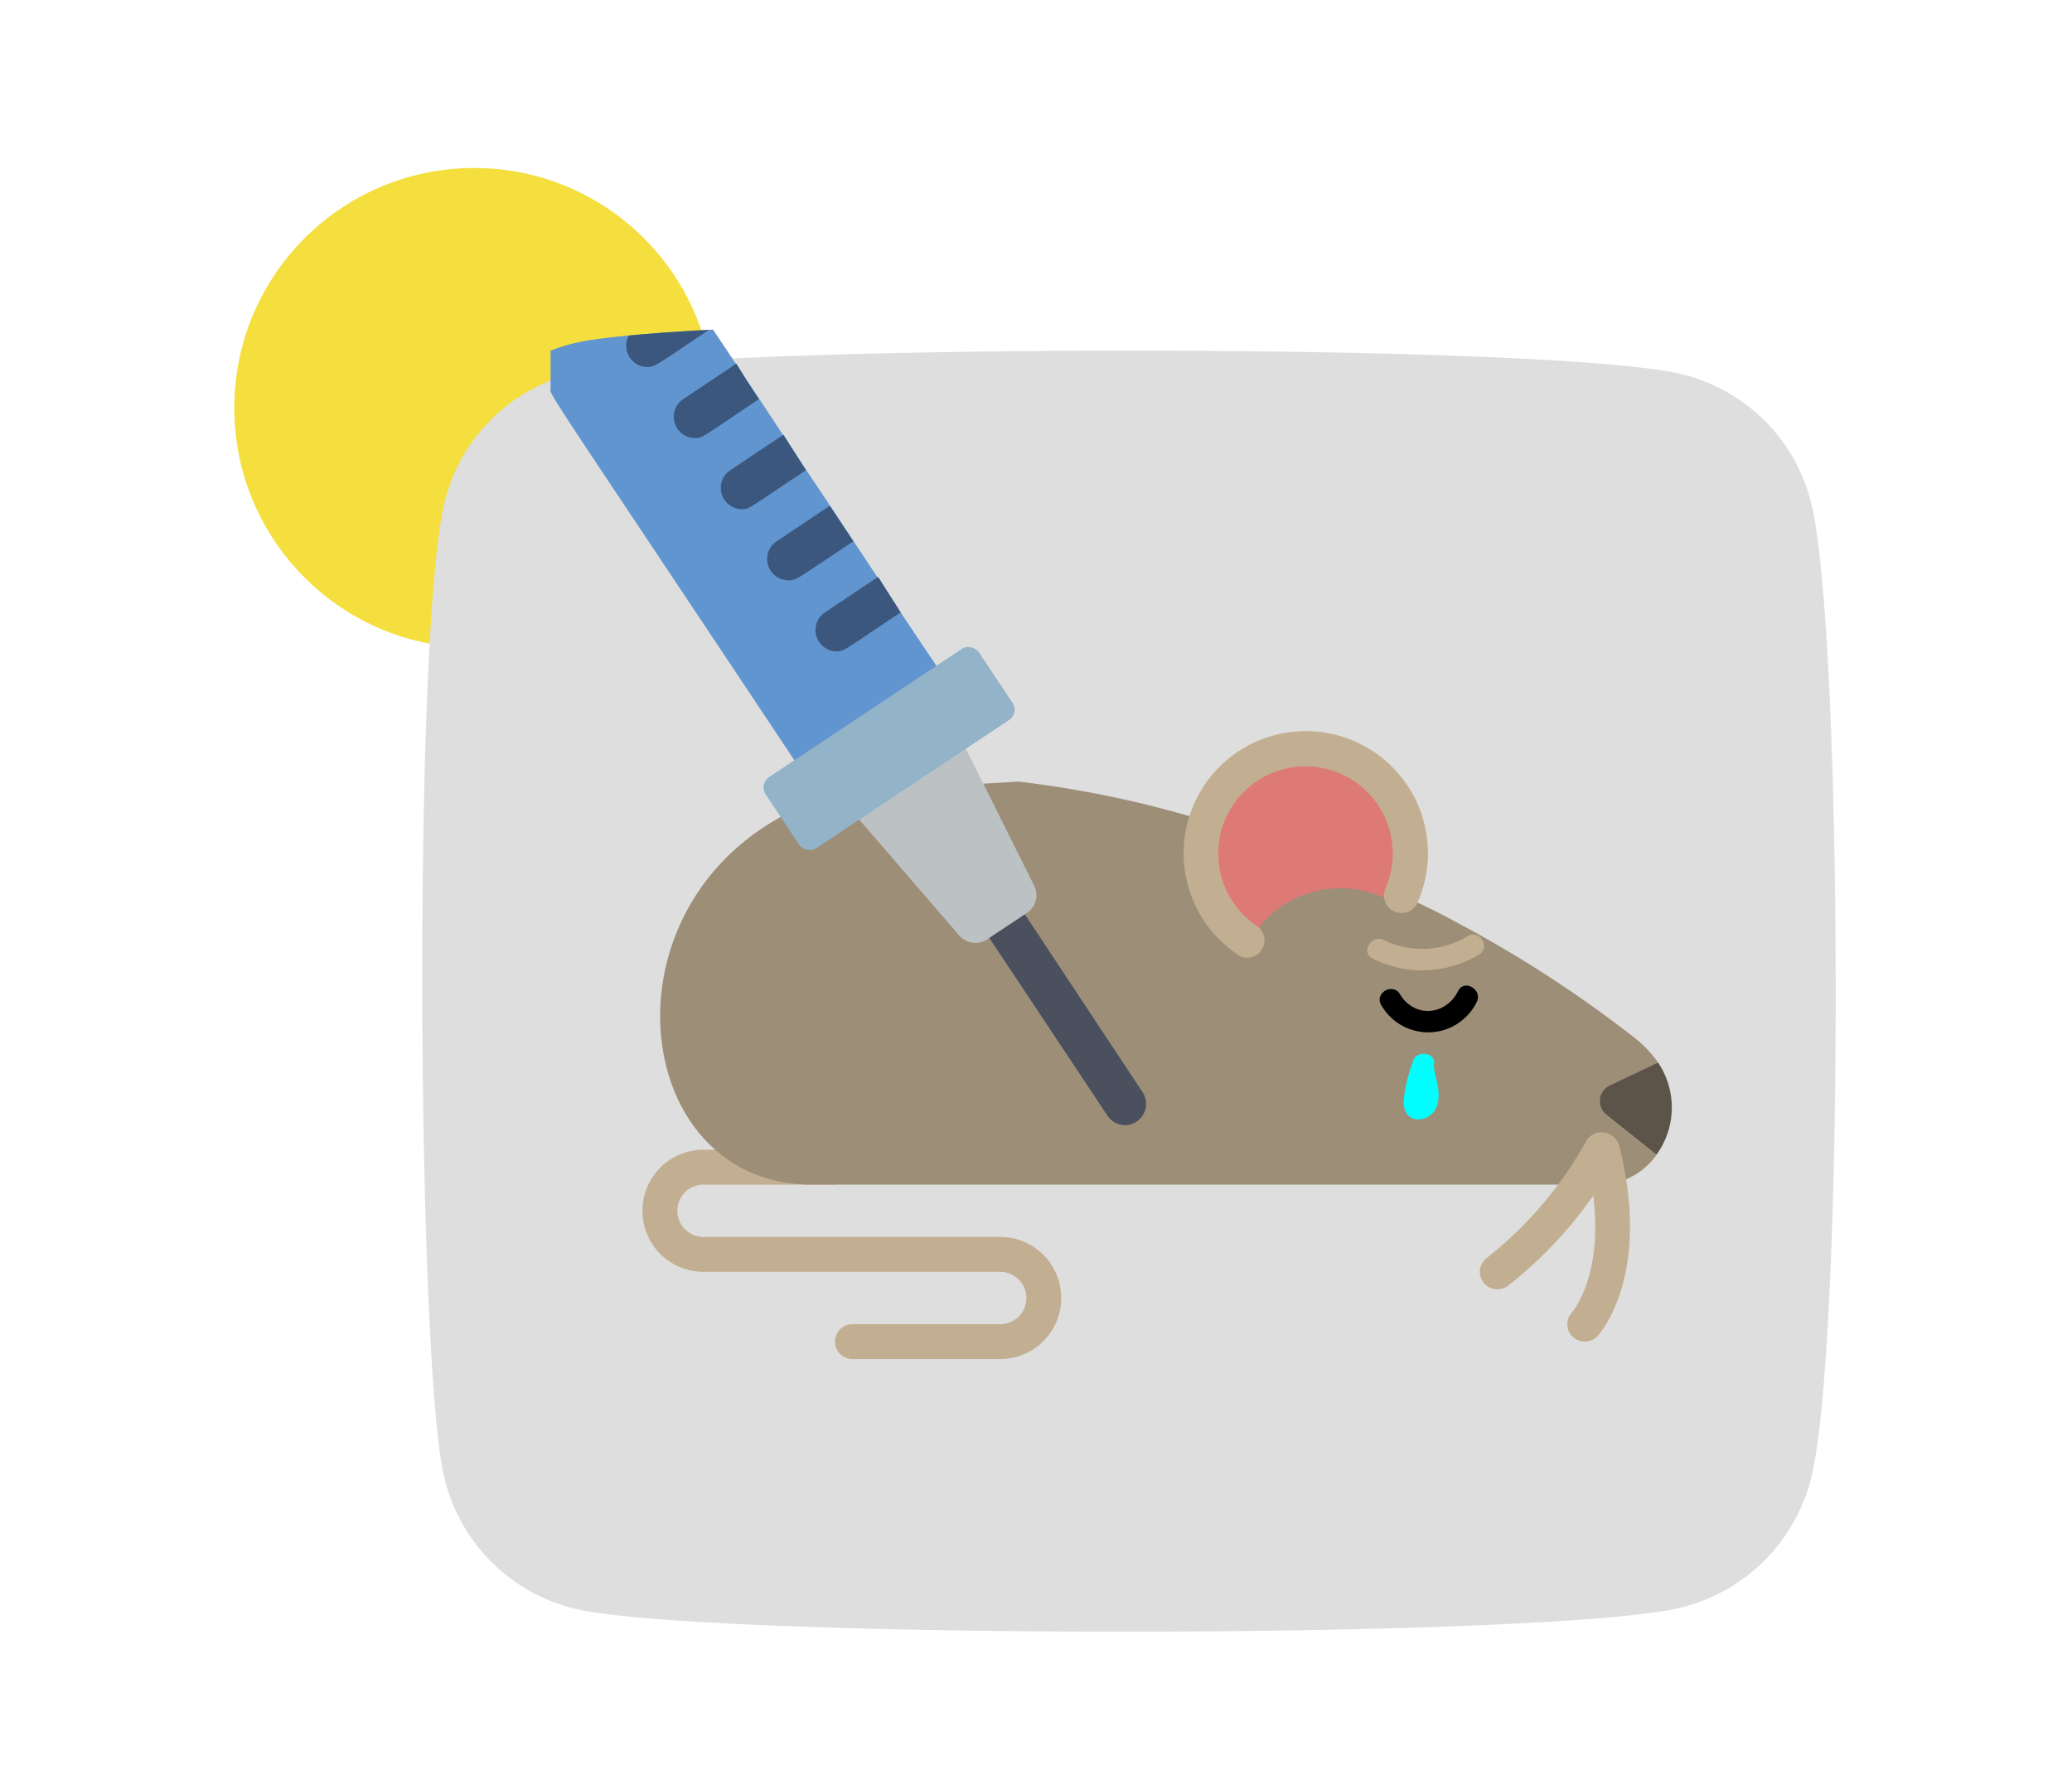 <svg xmlns="http://www.w3.org/2000/svg" xmlns:xlink="http://www.w3.org/1999/xlink" width="398" height="340" viewBox="0 0 398 340">
  <defs>
    <clipPath id="clip-path">
      <rect id="Rectangle_1418" data-name="Rectangle 1418" width="398" height="340" transform="translate(416 2898)" fill="none" stroke="#707070" stroke-width="1"/>
    </clipPath>
    <filter id="Path_6956" x="66.109" y="52.356" width="301.502" height="276.116" filterUnits="userSpaceOnUse">
      <feOffset dy="5.743" input="SourceAlpha"/>
      <feGaussianBlur stdDeviation="5" result="blur"/>
      <feFlood flood-color="#474747" flood-opacity="0.122"/>
      <feComposite operator="in" in2="blur"/>
      <feComposite in="SourceGraphic"/>
    </filter>
    <clipPath id="clip-path-2">
      <path id="Path_6957" data-name="Path 6957" d="M620.039,2356.907a34.142,34.142,0,0,1-26.748,25.172c-30.1,5.691-180.324,5.558-208.967.2a34,34,0,0,1-27.013-26.476c-4.991-23.991-5.74-157.708-.024-185.237a33.733,33.733,0,0,1,26.975-26.421c28.1-5.061,177.819-5.492,208.967.168a33.867,33.867,0,0,1,26.8,24.975C626.244,2193.771,626.481,2331.511,620.039,2356.907Z" transform="translate(-353.279 -2140.206)" fill="none"/>
    </clipPath>
  </defs>
  <g id="img-crueldad-animal" transform="translate(-416 -2898)" clip-path="url(#clip-path)">
    <g id="Group_5144" data-name="Group 5144" transform="translate(128.57 807.007)">
      <g id="Group_5136" data-name="Group 5136" transform="translate(332.43 2123.264)">
        <circle id="Ellipse_72" data-name="Ellipse 72" cx="46.093" cy="46.093" r="46.093" fill="#f4df3e"/>
        <g id="Group_5135" data-name="Group 5135" transform="translate(36.109 29.341)">
          <g transform="matrix(1, 0, 0, 1, -81.11, -61.61)" filter="url(#Path_6956)">
            <path id="Path_6956-2" data-name="Path 6956" d="M620.039,2356.907a34.142,34.142,0,0,1-26.748,25.172c-30.1,5.691-180.324,5.558-208.967.2a34,34,0,0,1-27.013-26.476c-4.991-23.991-5.74-157.708-.024-185.237a33.733,33.733,0,0,1,26.975-26.421c28.1-5.061,177.819-5.492,208.967.168a33.867,33.867,0,0,1,26.8,24.975C626.244,2193.771,626.481,2331.511,620.039,2356.907Z" transform="translate(-272.17 -2078.59)" fill="#dedede"/>
          </g>
        </g>
      </g>
      <g id="Group_5140" data-name="Group 5140" transform="translate(368.539 2152.606)">
        <g id="Group_5139" data-name="Group 5139" clip-path="url(#clip-path-2)">
          <g id="Group_5138" data-name="Group 5138" transform="translate(24.588 -11.141)">
            <g id="_005---Lab-Rat" data-name="005---Lab-Rat">
              <path id="Shape" d="M446.412,2272.386h-28.49a3.352,3.352,0,0,1,0-6.7h28.49a5.028,5.028,0,0,0,0-10.056H389.431a11.731,11.731,0,1,1,0-23.462H414.57a3.352,3.352,0,0,1,0,6.7H389.431a5.028,5.028,0,0,0,0,10.056h56.981a11.731,11.731,0,0,1,0,23.462Z" transform="translate(-359.992 -2061.757)" fill="#c2af91"/>
              <path id="Shape-2" data-name="Shape" d="M561.416,2255.35l9.619,7.709a13.405,13.405,0,0,1-10.927,5.7H408.741c-37.339,0-42.166-62.008,5.9-75.415l33.821-2.012a203.381,203.381,0,0,1,36.031,7.575c36.869,13.977,37.741,13.743,50.276,20.614a231.187,231.187,0,0,1,31.909,20.917,21.96,21.96,0,0,1,4.661,4.86l-9.285,4.491a3.352,3.352,0,0,0-.637,5.564Z" transform="translate(-358.555 -2091.646)" fill="#9d8e78"/>
              <path id="Shape-3" data-name="Shape" d="M478.44,2217.092a20.113,20.113,0,0,0-30.7,8.715,20.111,20.111,0,1,1,30.7-8.715Z" transform="translate(-314.66 -2092.94)" fill="#de7a75"/>
              <path id="Shape-4" data-name="Shape" d="M450.008,2229.282a3.164,3.164,0,0,1-1.843-.569,23.463,23.463,0,1,1,34.49-10.056,3.362,3.362,0,0,1-6.167-2.681,16.759,16.759,0,1,0-24.635,7.239,3.352,3.352,0,0,1-1.844,6.067Z" transform="translate(-316.061 -2095.745)" fill="#c2af91"/>
              <path id="Shape-5" data-name="Shape" d="M442.577,2247.328a4.089,4.089,0,0,1-3.434-1.839l-22.7-34.145a4.1,4.1,0,0,1,6.829-4.538l22.7,34.307a4.089,4.089,0,0,1-3.395,6.215Z" transform="translate(-332.122 -2081.639)" fill="#4a505d"/>
              <path id="Shape-6" data-name="Shape" d="M494.754,2240.22l-9.619-7.676a3.353,3.353,0,0,1,.637-5.632l9.285-4.423a15.453,15.453,0,0,1-.3,17.731Z" transform="translate(-282.274 -2068.84)" fill="#5c5448"/>
              <path id="Shape-7" data-name="Shape" d="M473.96,2260.4a3.352,3.352,0,0,1-2.045-6.034,74.427,74.427,0,0,0,19-22.29,3.358,3.358,0,0,1,6,3.017,80.857,80.857,0,0,1-20.95,24.637A3.353,3.353,0,0,1,473.96,2260.4Z" transform="translate(-292.014 -2063.176)" fill="#c2af91"/>
              <path id="Shape-8" data-name="Shape" d="M483.618,2270.452a3.352,3.352,0,0,1-2.48-5.6c.4-.435,7.944-9.418,2.581-30.434a3.358,3.358,0,0,1,6.5-1.677c6.335,24.938-3.687,36.167-4.124,36.636a3.348,3.348,0,0,1-2.48,1.072Z" transform="translate(-284.914 -2063.176)" fill="#c2af91"/>
              <path id="Shape-9" data-name="Shape" d="M426.313,2224.313l7.646-5.072a4.087,4.087,0,0,0,1.391-5.234l-13.126-26.334-14.353.7-6.133,12.92,19.218,22.287A4.091,4.091,0,0,0,426.313,2224.313Z" transform="translate(-342.397 -2094.321)" fill="#bcc1c4"/>
              <path id="Shape-10" data-name="Shape" d="M441.621,2211.179l-8.67,12.555-18.6,5.6c-50.3-75.606-46.819-69.84-46.819-71.6v-19.872a4.089,4.089,0,0,1,4.089-4.089H387.97a4.091,4.091,0,0,1,3.436,1.839l16.356,24.535,4.5,6.829c5.4,8.178,3.353,5.071,9.077,13.658l9.037,13.658C435.936,2202.715,433.4,2198.913,441.621,2211.179Z" transform="translate(-367.475 -2133.773)" fill="#6195cf"/>
              <g id="Group_5137" data-name="Group 5137" transform="translate(14.594 5.766)">
                <path id="Shape-11" data-name="Shape" d="M392.312,2143.889c-11.081,7.4-10.8,7.484-12.472,7.484a4.09,4.09,0,0,1-2.127-7.484l10.1-6.787Z" transform="translate(-375.902 -2137.102)" fill="#3c577e"/>
                <path id="Shape-12" data-name="Shape" d="M397.536,2151.793c-11.083,7.4-10.8,7.484-12.267,7.484a4.09,4.09,0,0,1-2.291-7.484l10.224-6.829C395.736,2149.095,394.714,2147.5,397.536,2151.793Z" transform="translate(-372.046 -2131.348)" fill="#3c577e"/>
                <path id="Shape-13" data-name="Shape" d="M402.752,2159.679c-11.162,7.4-10.877,7.482-12.267,7.482a4.088,4.088,0,0,1-2.29-7.482l10.224-6.829Z" transform="translate(-368.228 -2125.575)" fill="#3c577e"/>
                <path id="Shape-14" data-name="Shape" d="M408.1,2167.564c-11.162,7.4-10.877,7.484-12.472,7.484a4.089,4.089,0,0,1-2.29-7.484l10.224-6.829Z" transform="translate(-364.46 -2119.804)" fill="#3c577e"/>
                <path id="Shape-15" data-name="Shape" d="M413.259,2175.45c-10.8,7.157-10.837,7.484-12.267,7.484a4.089,4.089,0,0,1-2.29-7.484l10.222-6.829Z" transform="translate(-360.537 -2114.032)" fill="#3c577e"/>
              </g>
              <rect id="Rectangle-path" width="49.211" height="16.404" rx="2.362" transform="translate(40.048 100.137) rotate(-33.627)" fill="#92b3c8"/>
            </g>
          </g>
        </g>
      </g>
      <g id="Group_5141" data-name="Group 5141" transform="translate(550.077 2270.523)">
        <path id="Path_6958" data-name="Path 6958" d="M477.42,2208.583a16.813,16.813,0,0,1-16.161.774c-2.4-1.145-4.508,2.433-2.1,3.585a21.171,21.171,0,0,0,20.352-.774c2.317-1.332.227-4.921-2.1-3.585Z" transform="translate(-458.097 -2208.29)" fill="#c2af91"/>
      </g>
      <g id="Group_5142" data-name="Group 5142" transform="translate(552.437 2280.347)">
        <path id="Path_6959" data-name="Path 6959" d="M459.77,2217.708a10.379,10.379,0,0,0,18.339-.594c1.185-2.385-2.4-4.491-3.585-2.1-2.333,4.7-8.374,5.245-11.169.594-1.375-2.288-4.967-.2-3.585,2.1Z" transform="translate(-459.459 -2213.962)"/>
      </g>
      <g id="Group_5143" data-name="Group 5143" transform="translate(557.041 2293.446)">
        <path id="Path_6960" data-name="Path 6960" d="M463.987,2222.86a30.337,30.337,0,0,0-1.825,7.266c-.234,1.82.449,3.788,2.544,4.015a3.893,3.893,0,0,0,4-3.324c.542-2.565-.648-4.81-.818-7.284-.173-2.551-4.169-2.57-3.994,0a29.327,29.327,0,0,0,.733,3.582,10.138,10.138,0,0,1,.215,1.994,2.054,2.054,0,0,1-.061.866q-.346.972,1.29,1.081a6.244,6.244,0,0,0,.236-1.531c.121-.636.246-1.273.391-1.9a25.154,25.154,0,0,1,1.145-3.7c.951-2.387-2.91-3.424-3.852-1.062Z" transform="translate(-462.118 -2221.526)" fill="aqua"/>
      </g>
    </g>
  </g>
</svg>
